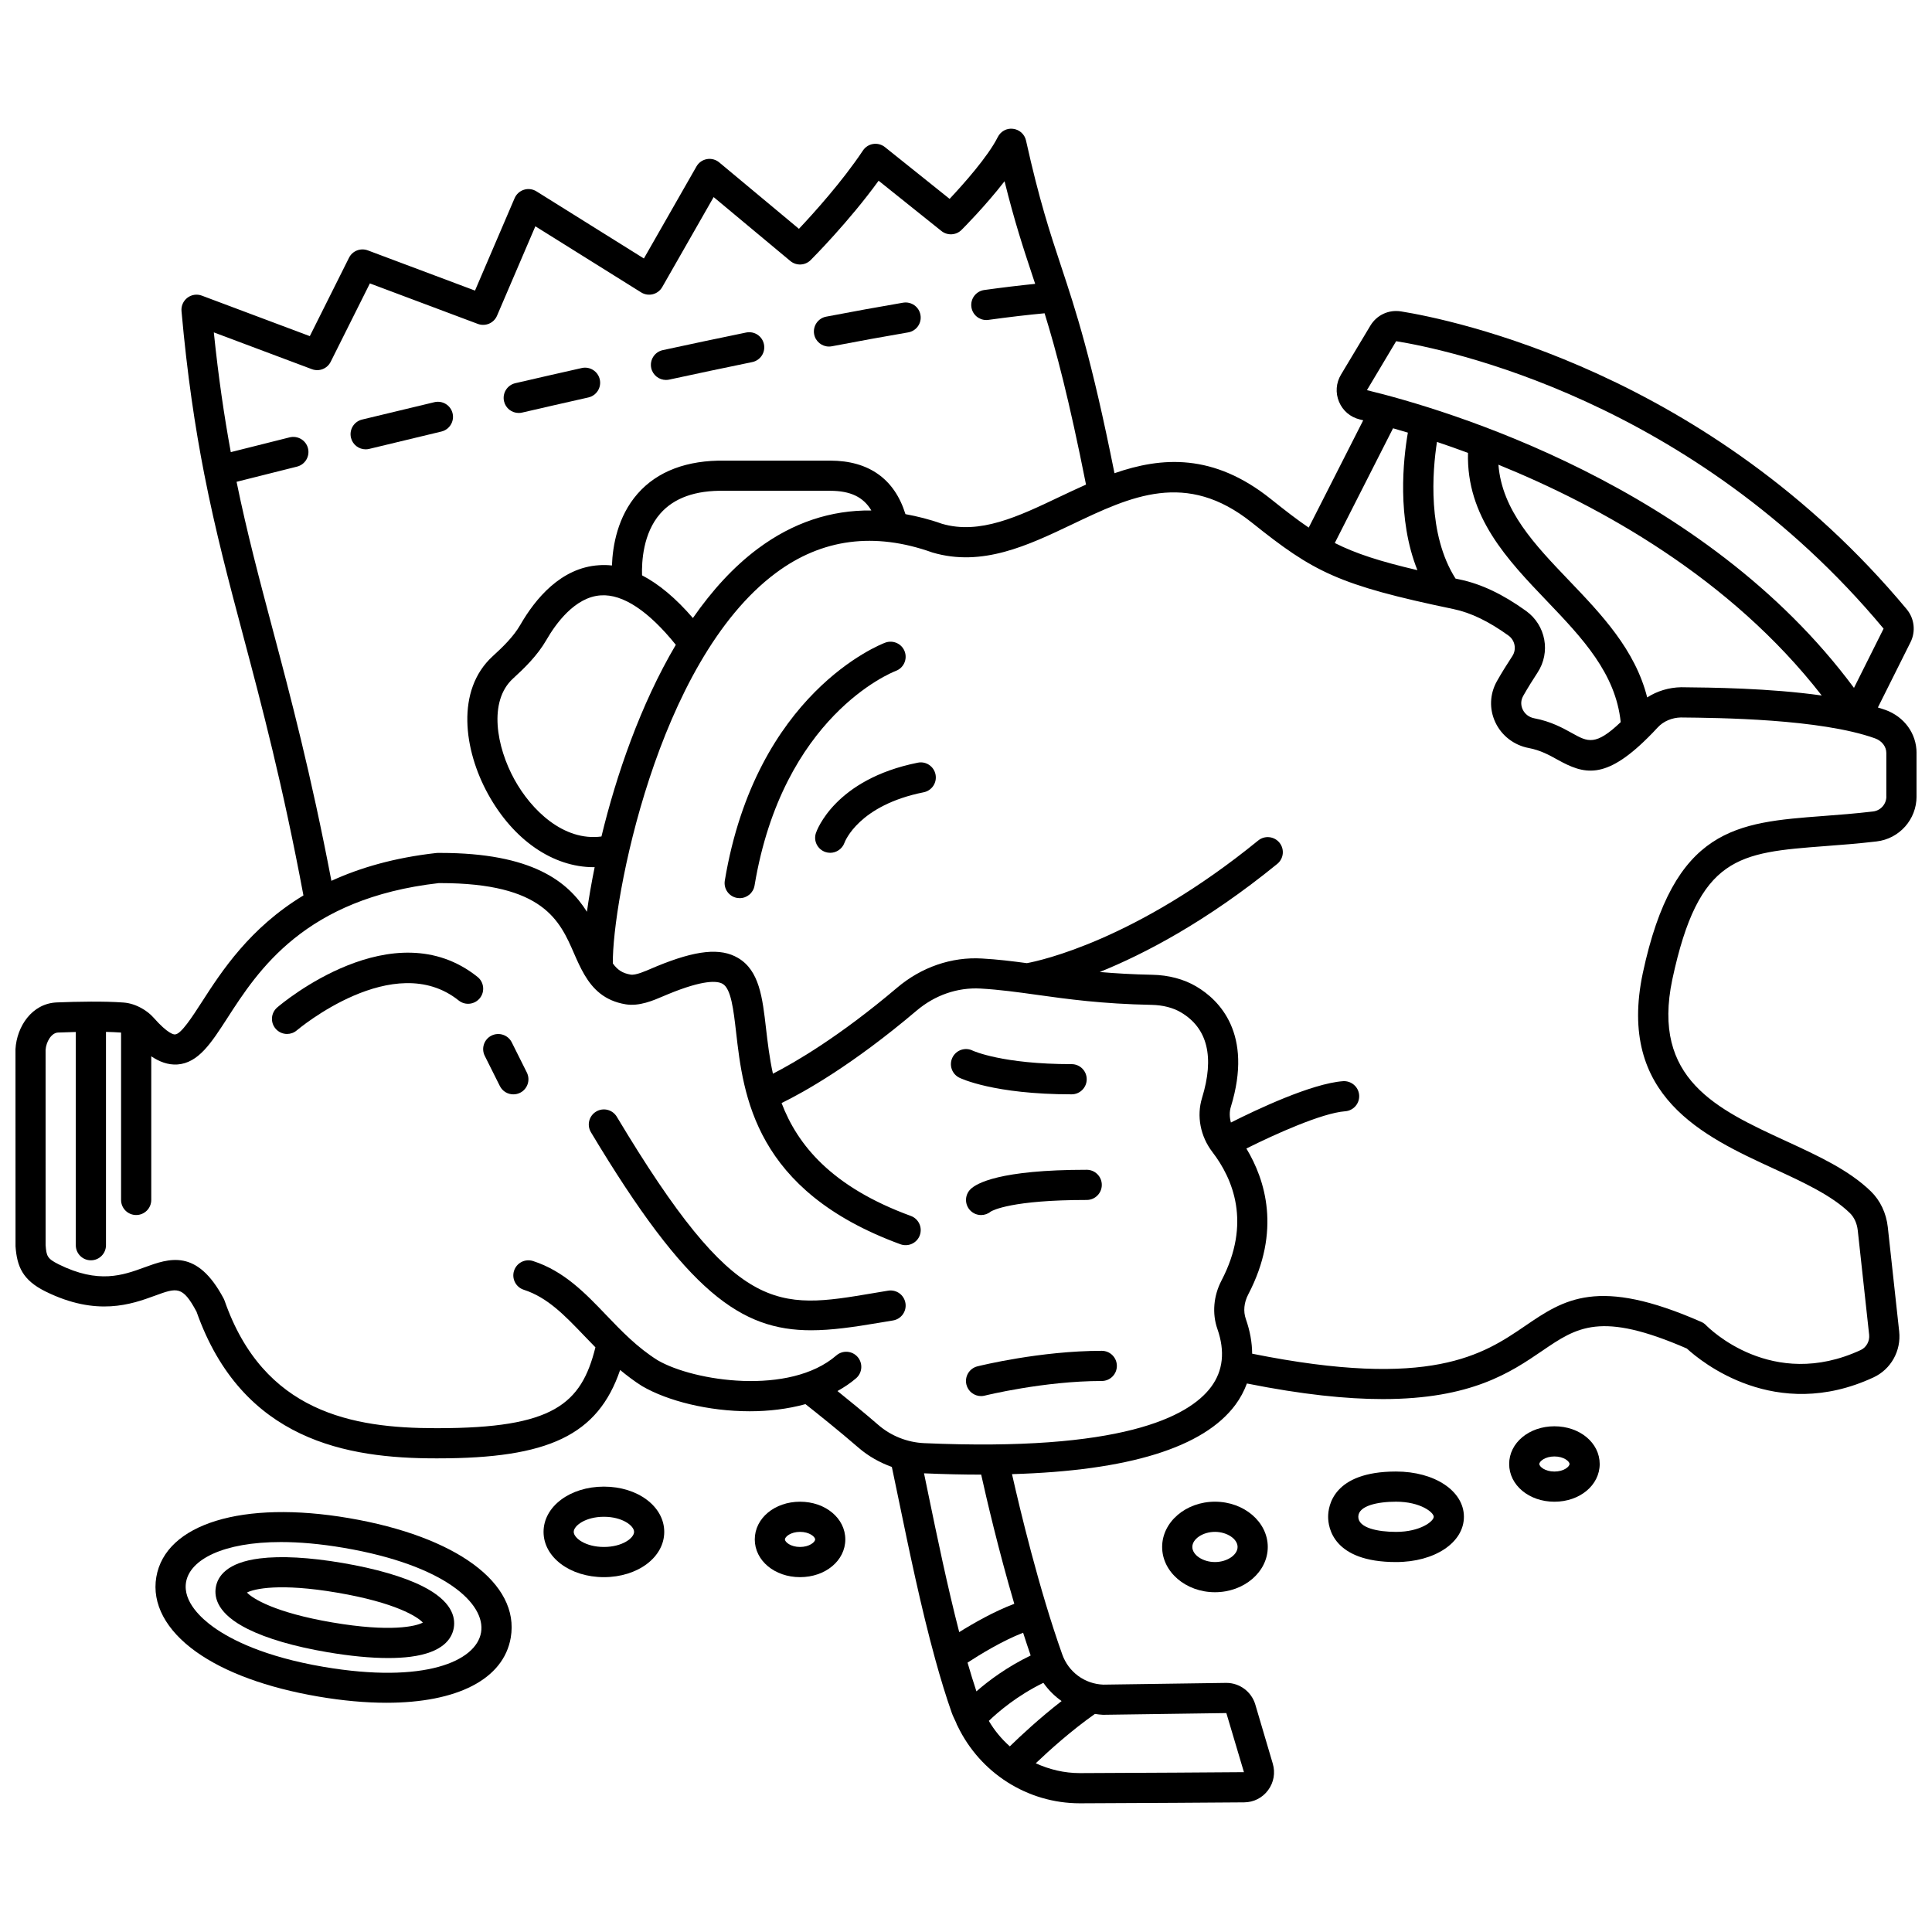 <?xml version="1.0" encoding="UTF-8"?>
<!-- Uploaded to: ICON Repo, www.svgrepo.com, Generator: ICON Repo Mixer Tools -->
<svg width="800px" height="800px" version="1.1" viewBox="144 144 512 512" xmlns="http://www.w3.org/2000/svg">
 <defs>
  <clipPath id="a">
   <path d="m148.09 178h503.81v444h-503.81z"/>
  </clipPath>
 </defs>
 <path d="m379.36 486.04-3.898 0.652c-25.68 4.348-36.312 6.133-68-46.738-1.137-1.898-3.582-2.516-5.481-1.375-1.895 1.133-2.512 3.586-1.375 5.481 25.57 42.676 39.844 52.477 58.355 52.477 5.445 0 11.254-0.848 17.832-1.957l3.863-0.645c2.18-0.359 3.656-2.414 3.297-4.594-0.359-2.176-2.375-3.652-4.594-3.301z"/>
 <path d="m217.47 410.98c-1.68 1.434-1.875 3.957-0.434 5.633 0.789 0.922 1.91 1.398 3.035 1.398 0.918 0 1.848-0.316 2.598-0.965 0.262-0.215 25.688-21.656 42.883-7.91 1.734 1.387 4.242 1.09 5.621-0.625 1.379-1.727 1.094-4.242-0.625-5.621-22.316-17.84-51.836 7.019-53.078 8.09z"/>
 <path d="m279.62 420.23c-0.992-1.977-3.394-2.762-5.367-1.789-1.977 0.988-2.773 3.391-1.789 5.367l4 7.996c0.703 1.402 2.109 2.211 3.582 2.211 0.602 0 1.211-0.137 1.785-0.418 1.977-0.988 2.773-3.391 1.789-5.367z"/>
 <path d="m431.99 430.01c0-2.211-1.789-4-4-4-18.336 0-26.035-3.5-26.234-3.59-1.965-0.969-4.352-0.16-5.332 1.805-0.988 1.977-0.188 4.379 1.789 5.367 0.363 0.18 9.082 4.418 29.777 4.418 2.211 0 4-1.793 4-4z"/>
 <path d="m404 466c0.906 0 1.816-0.309 2.555-0.918 0.543-0.332 5.609-3.078 25.434-3.078 2.211 0 4-1.789 4-4 0-2.211-1.789-4-4-4-23.148 0-29.262 3.613-30.816 5.172-1.562 1.562-1.562 4.09 0 5.652 0.781 0.781 1.805 1.172 2.828 1.172z"/>
 <path d="m435.98 501.98c-16.297 0-32.285 3.949-32.957 4.117-2.144 0.535-3.445 2.707-2.91 4.848 0.453 1.82 2.082 3.031 3.875 3.031 0.32 0 0.648-0.039 0.973-0.121 0.156-0.039 15.695-3.879 31.02-3.879 2.211 0 4-1.789 4-4 0-2.207-1.789-3.996-4-3.996z"/>
 <g clip-path="url(#a)">
  <path d="m643.6 332.12c-0.621-0.223-1.289-0.426-1.941-0.629l8.645-17.293c1.43-2.859 1.039-6.289-1.012-8.75h0.004c-52.543-63.051-120.87-76.812-134.03-78.926-3.25-0.516-6.414 0.965-8.105 3.781l-7.777 12.965c-1.328 2.211-1.52 4.84-0.527 7.211 0.992 2.367 2.992 4.07 5.488 4.676 0.289 0.066 0.621 0.152 0.922 0.227l-14.441 28.438c-3.062-2.074-6.246-4.535-10.051-7.582-15.195-12.156-28.914-11.184-41.426-6.832-6.106-30.539-10.195-42.926-14.152-54.875-2.969-8.957-5.766-17.418-9.293-33.293-0.367-1.652-1.738-2.894-3.414-3.098-1.688-0.238-3.309 0.668-4.066 2.18-2.602 5.207-9.16 12.539-12.766 16.383l-17.145-13.723c-0.879-0.699-2.016-0.996-3.109-0.828-1.109 0.172-2.09 0.801-2.715 1.734-5.5 8.254-13.078 16.629-16.961 20.754l-21.133-17.609c-0.91-0.75-2.086-1.074-3.269-0.863-1.164 0.211-2.176 0.922-2.758 1.953l-13.93 24.379-28.473-17.789c-0.988-0.617-2.203-0.777-3.312-0.426-1.113 0.348-2.019 1.168-2.481 2.242l-10.492 24.48-28.41-10.656c-1.926-0.711-4.066 0.125-4.981 1.957l-10.387 20.773-28.613-10.734c-1.293-0.488-2.731-0.27-3.828 0.562-1.09 0.832-1.684 2.168-1.562 3.539 1.5 16.809 3.574 30.664 6.043 43.27 0.004 0.016 0 0.027 0.004 0.039 0.004 0.008 0.008 0.016 0.012 0.023 2.953 15.074 6.477 28.355 10.285 42.684 4.918 18.512 10.477 39.496 15.969 68.832-14.246 8.625-21.68 20.105-26.91 28.219-2.57 3.977-5.481 8.492-7.066 8.609-0.32 0.078-1.898-0.082-5.762-4.457-0.859-0.973-1.891-1.75-3-2.391-0.012-0.004-0.02-0.016-0.031-0.02-1.52-0.875-3.199-1.453-4.938-1.578-2.621-0.191-5.629-0.25-8.602-0.238h-0.008-0.008c-3.223 0.012-6.406 0.105-9.016 0.211-6.668 0.266-10.625 6.445-10.973 12.363l0.012 52.273c0.387 5.277 1.809 8.922 7.914 11.949 13.648 6.75 22.879 3.379 28.988 1.152 5.902-2.164 7.359-2.688 11.066 4.215 12.109 34.285 40.094 38.875 63.348 38.875h0.633c29.219 0 42.367-6.09 48.281-23.422 1.809 1.492 3.703 2.949 5.832 4.285 6.777 3.941 17.586 6.66 28.512 6.66 5.031 0 10.078-0.598 14.77-1.891 2.805 2.207 8.832 7.016 14.082 11.562 2.59 2.242 5.602 3.926 8.812 5.082 0.574 2.719 1.176 5.609 1.812 8.691 2.707 13.105 5.902 28.555 9.703 42.344 1.375 4.992 2.828 9.785 4.371 14.148 0.32 0.906 0.773 1.738 1.16 2.609 0.102 0.324 0.227 0.629 0.41 0.922 5.93 12.34 18.434 20.426 32.363 20.426h0.125c18.02-0.066 35.098-0.184 43.426-0.25 2.527-0.02 4.84-1.195 6.34-3.227 1.512-2.039 1.961-4.602 1.238-7.039l-4.629-15.66c-1-3.391-4.141-5.731-7.656-5.731h-0.121l-32.504 0.461c-4.941-0.188-9.211-3.324-10.875-7.996-6.188-17.371-11.238-38.566-13.32-47.789 30.883-0.895 50.773-7.039 59.191-18.359 1.324-1.781 2.324-3.684 3.059-5.664 14.652 2.934 26.426 4.133 36 4.133 23.508 0 33.926-7.106 42.223-12.758 9.316-6.359 15.508-10.574 38.359-0.645 3.738 3.434 23.457 19.734 49.473 7.656 4.629-2.152 7.363-7.047 6.805-12.18l-3.016-27.641c-0.402-3.699-1.996-7.066-4.484-9.484-5.812-5.641-13.906-9.371-22.477-13.324-18.359-8.457-35.703-16.445-30.141-42.848 7.008-32.781 17.531-33.574 40.578-35.328 4.078-0.309 8.691-0.656 13.566-1.234 6.035-0.711 10.578-5.832 10.578-11.918v-11.531c0-5.137-3.258-9.617-8.305-11.422zm-63.078-3.297c-3.184-12.629-12.078-21.965-20.75-31.023-9.078-9.492-17.719-18.52-18.672-30.648 27.094 11.012 61.48 30.035 85.68 61.164-13.926-1.965-29.312-2.113-37.277-2.191-3.238 0.066-6.336 1.004-8.98 2.699zm-32.082-22.906c-6.152-4.434-11.906-7.164-17.582-8.348-0.395-0.082-0.734-0.156-1.125-0.238-7.496-11.758-6.125-28.469-4.922-36.219 2.606 0.875 5.359 1.844 8.223 2.906-0.461 16.898 10.41 28.281 20.957 39.305 9.379 9.805 18.18 19.133 19.512 32.047-6.652 6.356-8.727 5.238-12.824 2.957-2.527-1.402-5.664-3.144-10.078-3.973-1.383-0.262-2.508-1.121-3.082-2.359-0.316-0.676-0.715-2.043 0.148-3.578 1.23-2.168 2.57-4.305 3.789-6.164 3.543-5.383 2.215-12.555-3.016-16.336zm-34.445-71.496c12.672 2.039 78.438 15.289 129.16 76.156l0.004 0.043-7.836 15.676c-39.824-53.734-108.46-73.902-129.07-78.902zm-0.824 23.078c1.25 0.355 2.551 0.734 3.93 1.152-1.223 7.023-2.957 22.766 2.527 36.449-9.918-2.328-16.324-4.383-21.898-7.199zm-297.01 52.91c-3.469-13.062-6.703-25.242-9.469-38.727 3.344-0.852 8.812-2.234 16.016-4.023 2.144-0.535 3.445-2.703 2.914-4.848-0.535-2.144-2.719-3.43-4.848-2.914-6.918 1.723-12.227 3.062-15.613 3.922-1.754-9.551-3.277-19.891-4.496-31.734l25.988 9.75c1.93 0.719 4.066-0.125 4.981-1.957l10.387-20.773 28.613 10.734c2.008 0.742 4.238-0.203 5.082-2.172l10.16-23.699 28.031 17.516c0.922 0.578 2.039 0.754 3.094 0.488s1.957-0.949 2.496-1.895l13.625-23.848 20.324 16.938c1.59 1.324 3.926 1.219 5.391-0.246 0.453-0.453 10.148-10.184 18.004-21.027l16.652 13.328c1.586 1.266 3.883 1.148 5.324-0.297 0.367-0.355 6.379-6.394 11.398-12.891 2.668 10.746 4.969 17.723 7.391 25.008 0.238 0.723 0.48 1.453 0.723 2.184-4.109 0.414-8.613 0.953-13.488 1.629-2.188 0.301-3.719 2.32-3.414 4.508 0.273 2.004 1.988 3.449 3.953 3.449 0.18 0 0.363-0.012 0.551-0.039 5.465-0.754 10.441-1.336 14.895-1.75 3.043 9.844 6.445 22.594 10.977 45.402-2.394 1.062-4.75 2.176-7.055 3.269-10.867 5.18-21.129 10.066-31.145 7.106-3.273-1.172-6.481-1.957-9.652-2.547-2.856-9.258-9.664-14.18-19.934-14.18h-27.934c-9.996-0.156-17.891 2.809-23.109 8.766-5.316 6.066-6.613 13.809-6.805 19.023-1.148-0.129-2.293-0.156-3.426-0.07-10.078 0.625-16.898 8.922-20.84 15.773-1.836 3.184-4.637 5.879-7.356 8.363-9.793 8.98-7.664 24.805-1.211 36.512 6.773 12.281 17.285 19.375 27.992 19.375 0.09 0 0.176-0.016 0.262-0.016-0.863 4.246-1.547 8.227-2.051 11.828-5.019-7.992-14.465-15.594-38.859-15.594-0.352 0-0.715-0.02-1.059 0.023-11.16 1.246-20.242 3.922-27.797 7.375-5.418-28.363-10.844-48.887-15.664-67.023zm87.23 55.27c-10.07 1.332-18.621-7.043-23.059-15.098-4.781-8.672-6.945-20.746-0.391-26.75 3.039-2.777 6.477-6.098 8.879-10.27 2.43-4.219 7.531-11.359 14.41-11.785 5.856-0.395 12.688 4.191 19.867 13.102-9.359 15.84-15.77 34.551-19.707 50.801zm24.234-57.895c-4.523-5.25-9.023-9.004-13.477-11.316-0.117-3.582 0.258-11.145 4.828-16.359 3.606-4.113 9.242-6.207 17.047-6.043h27.988c5.332 0 8.789 1.633 10.906 5.215-10.723-0.133-20.789 3.211-30.055 10.102-6.5 4.836-12.227 11.18-17.238 18.402zm61.25 226.66c5.285 0.227 10.336 0.344 15.148 0.344 1.34 6.043 4.551 19.891 8.773 34.238-5.305 1.992-10.812 5.137-14.594 7.5-3.144-12.188-5.871-25.34-8.219-36.711-0.379-1.848-0.75-3.641-1.109-5.371zm36.461 60.352c-5.812 4.508-10.832 9.184-13.723 12.004-2.18-1.93-4.062-4.191-5.562-6.746 2.519-2.438 7.539-6.711 14.453-10.09 1.332 1.887 2.957 3.519 4.832 4.832zm-8.199-12.078c-6.258 3.035-11.125 6.66-14.375 9.508-0.809-2.438-1.59-4.973-2.352-7.617 3.203-2.094 9.195-5.777 14.727-7.918 0.648 2.039 1.32 4.043 2 6.027zm51.859 15.262 4.66 15.66c-8.32 0.066-25.395 0.184-43.398 0.25h-0.094c-4.125 0-8.082-0.957-11.676-2.606 3.602-3.434 9.441-8.684 15.676-13.078 0.703 0.098 1.402 0.207 2.133 0.234zm-80.059-71.531c-4.484-0.195-8.805-1.91-12.172-4.828-3.676-3.184-7.719-6.484-10.824-8.98 1.758-0.988 3.434-2.09 4.934-3.391 1.668-1.449 1.848-3.973 0.402-5.641-1.449-1.668-3.973-1.848-5.641-0.402-12.332 10.699-37.738 6.871-47.34 1.281-5.43-3.402-9.629-7.785-13.688-12.027-5.469-5.715-11.125-11.621-19.344-14.273-2.109-0.68-4.356 0.477-5.035 2.574-0.68 2.098 0.473 4.356 2.574 5.035 6.297 2.039 10.809 6.75 16.027 12.199 0.953 0.996 1.941 2.023 2.961 3.059-3.75 15.062-11.184 21.426-41.766 21.426h-0.617c-21.918 0-45.566-4.16-55.898-33.805-0.066-0.191-0.148-0.379-0.246-0.559-7.082-13.34-14.484-10.625-21.012-8.242-5.684 2.074-12.117 4.434-22.695-0.809-3.094-1.539-3.246-2.246-3.469-5.074l-0.008-51.742c0.129-2.125 1.52-4.547 3.309-4.617 1.418-0.059 3.031-0.109 4.695-0.148v56.508c0 2.211 1.789 4 4 4 2.211 0 4-1.789 4-4v-56.535c1.398 0.031 2.75 0.094 4 0.18v44.355c0 2.211 1.789 4 4 4 2.211 0 4-1.789 4-4v-38.066c2.09 1.41 4.422 2.34 6.949 2.168 5.547-0.414 8.914-5.641 13.184-12.25 8.168-12.66 20.508-31.777 56.07-35.816h0.402c27.34 0 31.66 9.938 35.473 18.719 0.789 1.812 1.629 3.688 2.66 5.457 0.023 0.055 0.059 0.102 0.09 0.156 2.176 3.688 5.266 6.871 10.914 7.793 3.574 0.574 7.199-0.969 10.109-2.219l1.109-0.469c9.305-3.828 13.02-3.598 14.488-2.723 2.219 1.305 2.856 6.875 3.535 12.758 1.918 16.75 4.832 42.066 43.562 56.242 2.07 0.75 4.371-0.305 5.129-2.383 0.754-2.074-0.309-4.371-2.383-5.129-21.043-7.699-30.02-18.828-34.25-29.91 5.856-2.863 18.656-9.977 35.781-24.492 4.852-4.109 10.816-6.184 16.91-5.856 5.133 0.293 9.953 0.965 15.051 1.676 8.039 1.121 17.152 2.394 30.336 2.652 2.977 0.059 5.66 0.746 7.766 1.992 7.047 4.172 8.922 11.801 5.578 22.684-1.473 4.797-0.441 10.152 2.754 14.328 5.481 7.141 10.355 18.844 2.41 34.039-2.125 4.074-2.523 8.754-1.09 12.844 2.07 5.914 1.512 11.078-1.66 15.348-5.996 8.059-24.043 17.199-76.027 14.914zm254.97-171.38c0 2.031-1.516 3.746-3.523 3.977-4.711 0.559-9.039 0.887-13.23 1.203-22.957 1.738-39.543 2.996-47.797 41.641-6.879 32.652 16.129 43.25 34.613 51.773 7.93 3.652 15.418 7.102 20.25 11.793 1.16 1.125 1.906 2.762 2.106 4.613l3.016 27.641c0.184 1.695-0.73 3.367-2.223 4.059-23.559 10.926-40.293-5.852-40.984-6.562-0.363-0.375-0.793-0.68-1.273-0.887-27.43-12.062-36.367-5.977-46.715 1.082-11.082 7.562-24.914 16.875-72.312 7.34-0.016-2.953-0.566-6.035-1.676-9.195-0.711-2.043-0.488-4.352 0.633-6.5 8.832-16.891 4.481-30.453-0.488-38.68 7.465-3.727 19.996-9.41 26.199-9.871 2.203-0.164 3.852-2.082 3.688-4.285-0.164-2.199-2.094-3.836-4.285-3.688-8.32 0.625-22.832 7.488-29.699 10.957-0.379-1.383-0.43-2.816-0.02-4.144 5.996-19.504-3.16-28.367-9.148-31.906-3.285-1.945-7.328-3.023-11.684-3.106-5.234-0.102-9.789-0.375-13.914-0.734 11.75-4.742 28.215-13.301 47.051-28.652 1.711-1.398 1.969-3.914 0.574-5.625-1.395-1.703-3.91-1.969-5.625-0.574-32.414 26.422-57.781 31.859-61.309 32.508-3.894-0.523-7.75-1-11.863-1.23-8.086-0.488-16.102 2.289-22.531 7.738-15.297 12.969-27.051 19.785-32.906 22.789-0.91-4.168-1.391-8.215-1.82-11.926-0.949-8.27-1.766-15.41-7.414-18.742-4.664-2.754-11.117-2.094-21.586 2.215l-1.219 0.516c-1.75 0.75-4.363 1.914-5.676 1.672-2.18-0.355-3.527-1.297-4.707-2.961-0.207-16.113 11.613-79.98 43.223-103.49 12.195-9.074 26.086-10.902 41.477-5.406 13.18 3.898 25.324-1.887 37.07-7.484 15.512-7.394 30.164-14.383 47.594-0.426 16.379 13.094 22.781 16.508 53.445 22.906 4.559 0.953 9.312 3.246 14.535 7.008 1.75 1.262 2.203 3.668 1.023 5.461-1.309 1.992-2.75 4.285-4.07 6.617-1.914 3.398-2.078 7.363-0.438 10.887 1.648 3.551 4.957 6.106 8.848 6.84 3.144 0.59 5.445 1.875 7.672 3.109 6.914 3.836 12.477 5.496 23.84-5.781 0.016-0.02 0.039-0.035 0.055-0.051 0.848-0.84 1.715-1.734 2.629-2.727 1.574-1.703 3.848-2.582 6.098-2.641 10.129 0.098 37.031 0.355 51.484 5.531 1.824 0.652 3.004 2.18 3.004 3.891l-0.004 11.512z"/>
 </g>
 <path d="m363.69 235.84c0.25 0 0.5-0.023 0.75-0.07 6.957-1.332 13.742-2.57 20.23-3.68 2.18-0.371 3.644-2.434 3.266-4.609-0.371-2.18-2.418-3.625-4.609-3.266-6.547 1.117-13.375 2.363-20.387 3.703-2.172 0.414-3.59 2.512-3.18 4.68 0.371 1.91 2.047 3.242 3.93 3.242z"/>
 <path d="m320.49 244.69c0.281 0 0.566-0.027 0.852-0.09 7.344-1.586 14.719-3.152 22.004-4.644 2.164-0.445 3.559-2.559 3.109-4.723-0.441-2.16-2.531-3.551-4.723-3.109-7.316 1.504-14.715 3.066-22.086 4.664-2.156 0.469-3.527 2.594-3.062 4.754 0.406 1.867 2.062 3.148 3.906 3.148z"/>
 <path d="m281.46 253.44c0.301 0 0.602-0.031 0.906-0.102 5.727-1.328 11.594-2.668 17.555-4.008 2.156-0.484 3.512-2.617 3.027-4.773-0.48-2.156-2.629-3.512-4.773-3.027-5.977 1.34-11.867 2.688-17.605 4.016-2.152 0.5-3.492 2.648-2.996 4.797 0.418 1.848 2.062 3.098 3.887 3.098z"/>
 <path d="m263.94 253.54c-0.512-2.148-2.664-3.461-4.812-2.961-6.809 1.617-13.246 3.168-19.176 4.609-2.148 0.523-3.461 2.688-2.938 4.832 0.445 1.828 2.082 3.055 3.883 3.055 0.312 0 0.633-0.035 0.949-0.113 5.922-1.445 12.344-2.988 19.137-4.602 2.141-0.516 3.469-2.672 2.957-4.82z"/>
 <path d="m381.42 321.79c2.062-0.781 3.102-3.082 2.332-5.144-0.773-2.07-3.082-3.098-5.148-2.34-1.395 0.523-34.238 13.379-42.523 63.062-0.363 2.176 1.109 4.238 3.285 4.598 0.223 0.039 0.441 0.055 0.66 0.055 1.918 0 3.613-1.387 3.938-3.344 7.477-44.859 36.184-56.398 37.457-56.887z"/>
 <path d="m387.22 346.12c-22.016 4.402-26.805 18.074-26.996 18.648-0.691 2.074 0.414 4.289 2.484 5.016 0.43 0.148 0.871 0.219 1.301 0.219 1.645 0 3.191-1.027 3.781-2.652 0.148-0.406 3.82-9.953 21-13.391 2.164-0.434 3.57-2.539 3.137-4.707-0.434-2.16-2.519-3.582-4.707-3.133z"/>
 <path d="m255.98 564.37c-5.027-2.527-12.371-4.664-21.242-6.172-8.707-1.488-16.281-1.906-21.91-1.195-8.73 1.09-11.145 4.754-11.633 7.629-0.496 2.879 0.57 7.133 8.441 11.062 5.078 2.539 12.363 4.664 21.07 6.144 6.055 1.035 11.531 1.559 16.176 1.559 2.16 0 4.137-0.113 5.914-0.34 8.582-1.105 10.969-4.773 11.461-7.656 0.492-2.887-0.543-7.141-8.277-11.031zm-23.93 9.59c-15.266-2.606-21.109-6.34-22.609-7.918 1.938-0.992 8.676-2.574 23.953 0.035 15.539 2.652 21.285 6.406 22.668 7.922-1.809 0.98-8.469 2.617-24.012-0.039z"/>
 <path d="m236.43 546.31c-28.082-4.797-48.594 1.484-51.008 15.629-1.203 7.047 2.535 14.074 10.527 19.785 7.621 5.453 18.828 9.562 32.402 11.879 6.496 1.109 12.555 1.648 18.066 1.648 18.676 0 31.047-6.188 32.941-17.277 2.449-14.371-14.402-26.801-42.93-31.664zm35.051 30.32c-1.301 7.59-14.914 13.676-41.781 9.094-15.648-2.676-24.461-7.184-29.098-10.5-3.106-2.223-8.184-6.731-7.297-11.941 1.016-5.941 9.766-10.625 25.137-10.625 4.891 0 10.449 0.477 16.641 1.531 26.855 4.586 37.691 14.844 36.398 22.441z"/>
 <path d="m513.96 533.97c-16.699 0-17.992 9.18-17.992 11.996s1.297 11.996 17.992 11.996c10.258 0 17.992-5.156 17.992-11.996 0-6.836-7.738-11.996-17.992-11.996zm0 15.996c-4.836 0-9.996-1.051-9.996-4 0-2.945 5.16-4 9.996-4 6.492 0 9.996 2.84 9.996 4s-3.504 4-9.996 4z"/>
 <path d="m451.98 553.96c0 6.613 6.277 11.996 13.996 11.996s13.996-5.383 13.996-11.996c0-6.613-6.277-11.996-13.996-11.996-7.719 0.004-13.996 5.379-13.996 11.996zm19.992 0c0 2.129-2.805 4-5.996 4-3.195 0-5.996-1.871-5.996-4s2.805-4 5.996-4c3.191 0.004 5.996 1.871 5.996 4z"/>
 <path d="m555.94 521.98c-6.731 0-11.996 4.391-11.996 9.996 0 5.606 5.266 9.996 11.996 9.996 6.731 0 11.996-4.391 11.996-9.996-0.004-5.606-5.269-9.996-11.996-9.996zm0 11.996c-2.481 0-4-1.293-4-2 0-0.707 1.52-2 4-2 2.481 0 4 1.293 4 2-0.004 0.711-1.523 2-4 2z"/>
 <path d="m304.04 537.97c-8.969 0-15.992 5.266-15.992 11.996s7.023 11.996 15.992 11.996 15.992-5.266 15.992-11.996-7.023-11.996-15.992-11.996zm0 15.992c-4.883 0-7.996-2.367-7.996-4 0-1.633 3.113-4 7.996-4 4.883 0 7.996 2.367 7.996 4 0 1.633-3.113 4-7.996 4z"/>
 <path d="m356.02 541.97c-6.731 0-11.996 4.391-11.996 9.996s5.266 9.996 11.996 9.996 11.996-4.391 11.996-9.996c0-5.609-5.266-9.996-11.996-9.996zm0 11.992c-2.481 0-4-1.293-4-2 0-0.707 1.52-2 4-2s4 1.293 4 2c-0.004 0.711-1.52 2-4 2z"/>
</svg>